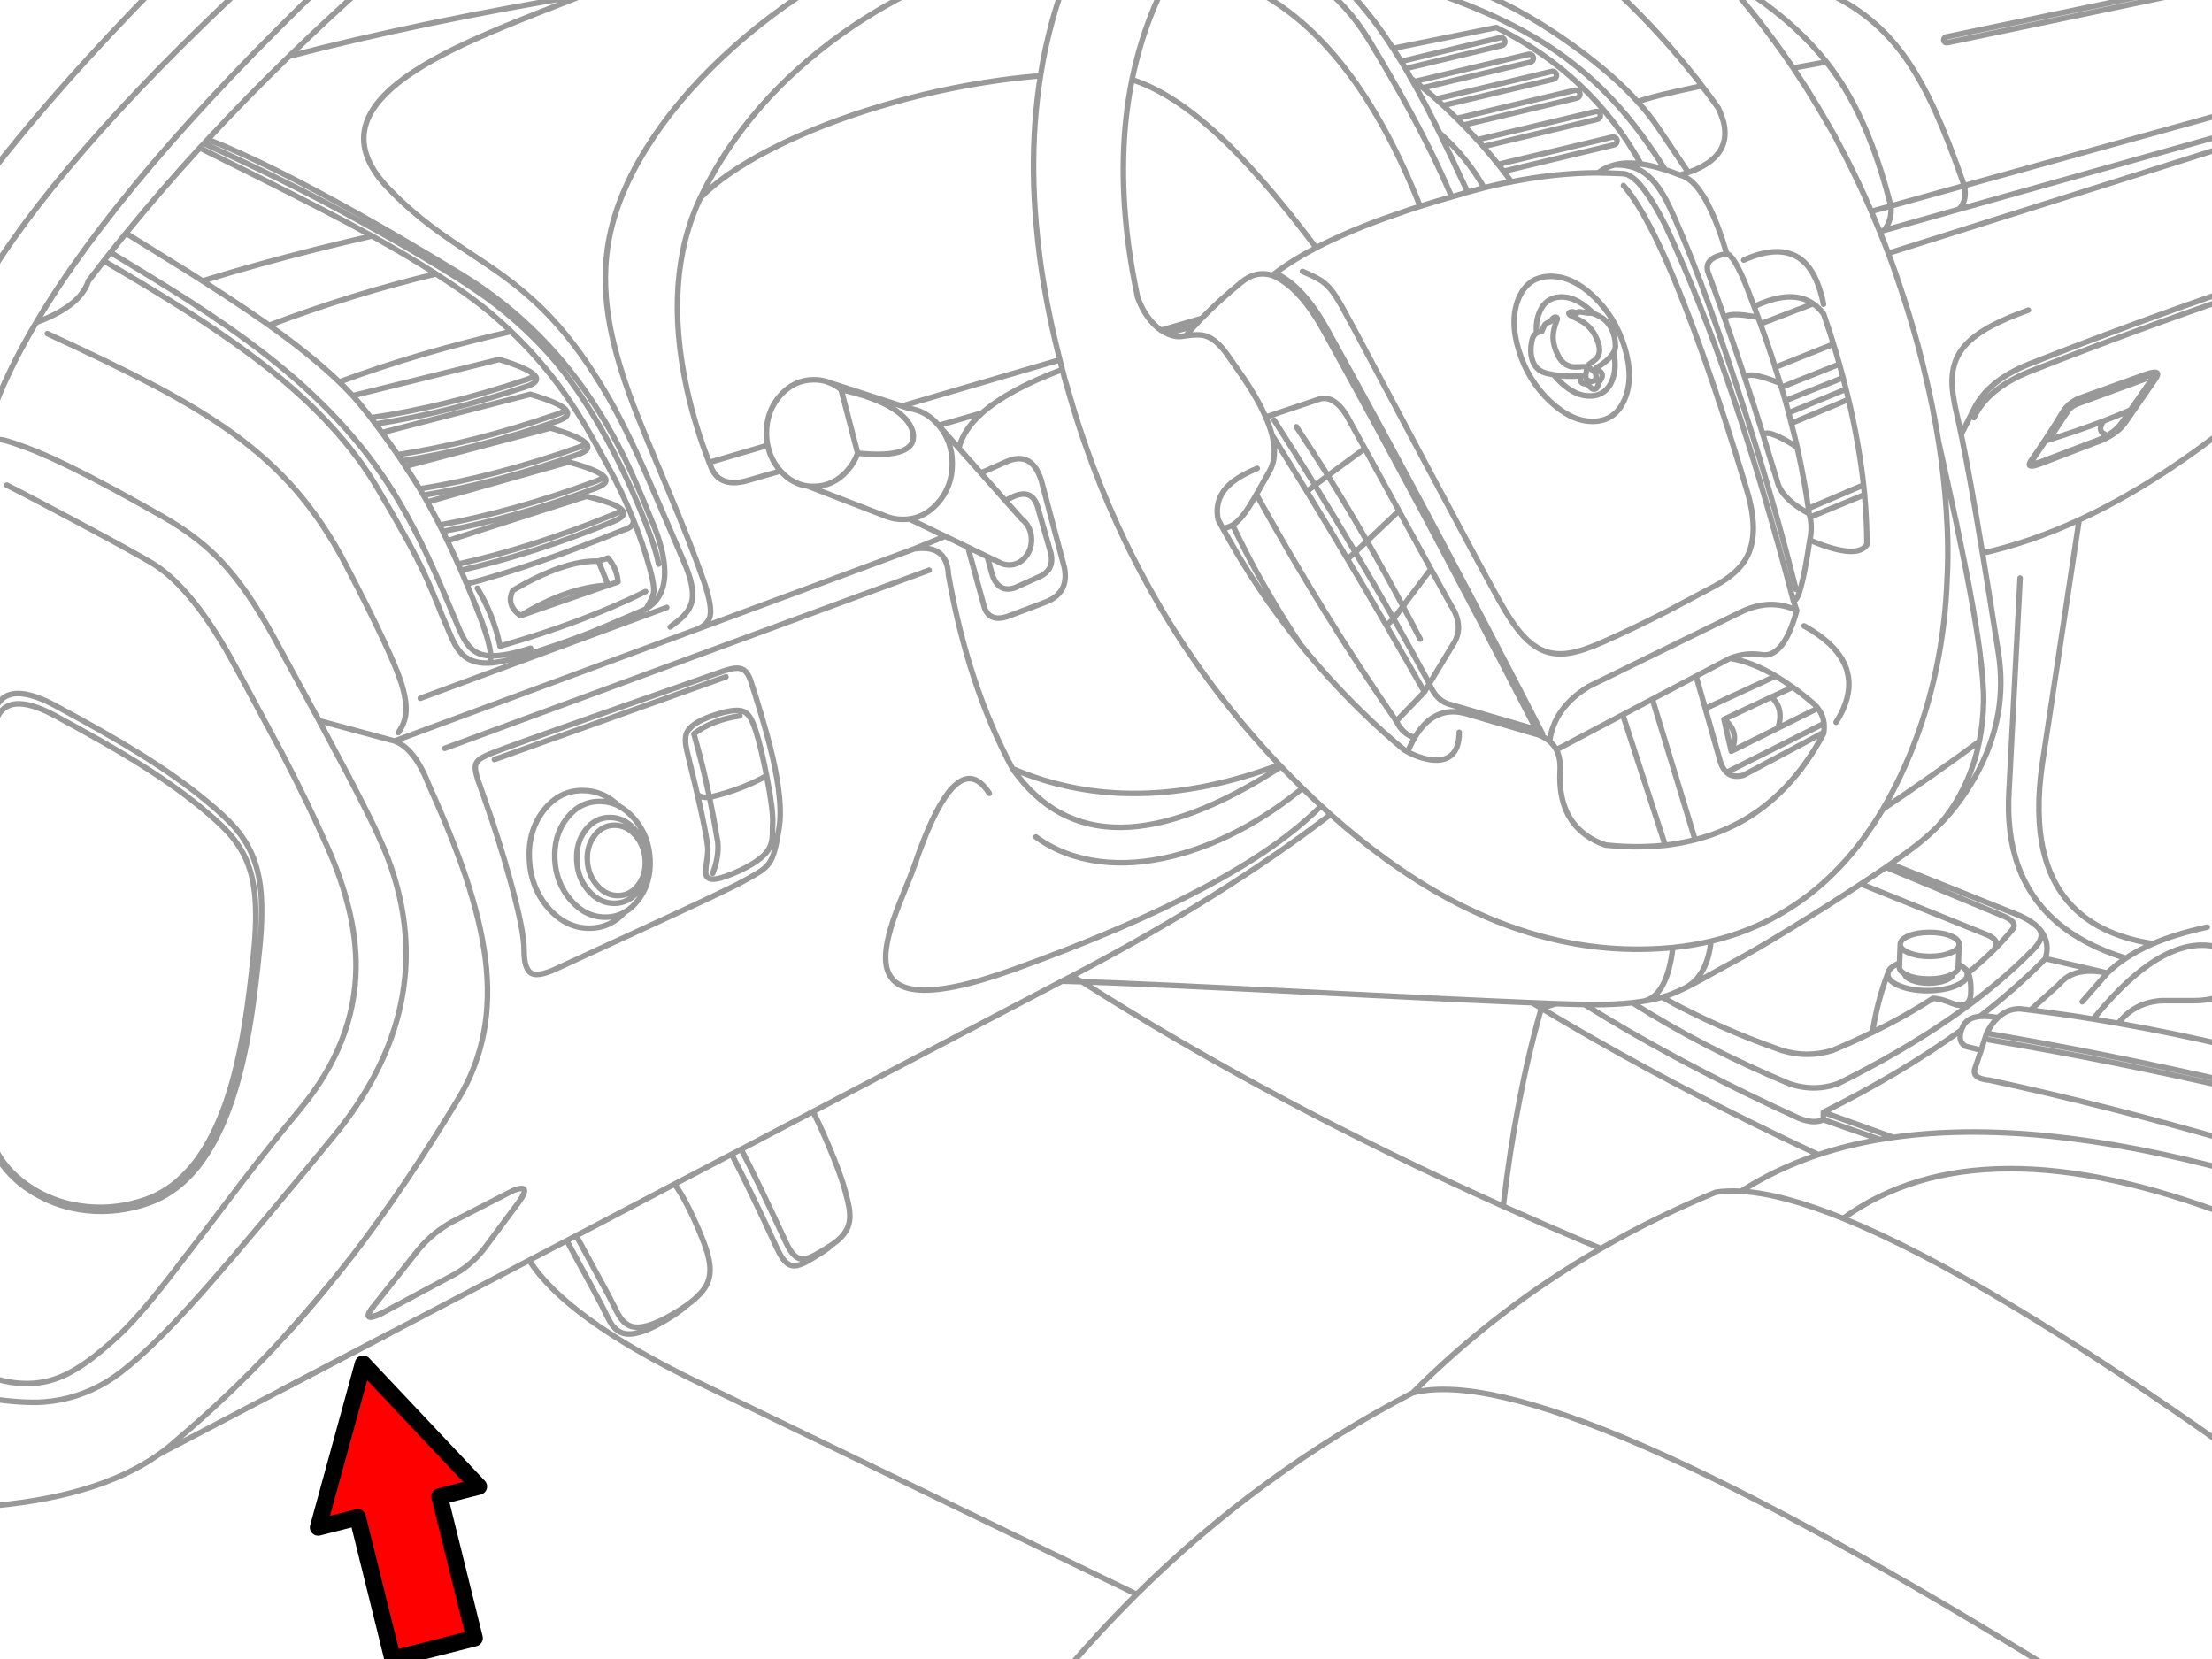 <?xml version="1.0" encoding="utf-8"?>

<!DOCTYPE svg PUBLIC "-//W3C//DTD SVG 1.1//EN" "http://www.w3.org/Graphics/SVG/1.1/DTD/svg11.dtd">
<svg version="1.1" id="Layer_1" xmlns="http://www.w3.org/2000/svg" xmlns:xlink="http://www.w3.org/1999/xlink" x="0px" y="0px"
	 width="400px" height="300px" viewBox="0 0 400 300" style="enable-background:new 0 0 400 300;" xml:space="preserve">
<style type="text/css">
<![CDATA[
	.st0{fill:#FF0000;stroke:#000000;stroke-width:3;stroke-linecap:round;stroke-linejoin:round;stroke-miterlimit:10;}
	.st1{fill:none;stroke:#999999;stroke-linecap:round;stroke-linejoin:round;}
]]>
</style>
<g>
	<path id="a" class="st1" d="M324.275,12.3c1.907-0.353,3.907-0.719,6-1.1c-3.377-4.255-7.644-8.163-12.8-11.725 M393.025-1.9
		l-41.1,8.575c-0.148,0.038-0.266,0.121-0.352,0.25c-0.08,0.124-0.104,0.257-0.074,0.4c0.028,0.139,0.104,0.248,0.226,0.325
		c0.123,0.08,0.257,0.105,0.399,0.075l41.101-8.6c0.146-0.029,0.265-0.104,0.35-0.225c0.08-0.123,0.105-0.256,0.075-0.4
		c-0.028-0.139-0.104-0.248-0.225-0.325C393.301-1.905,393.168-1.93,393.025-1.9z M327.823-2.45c3.624,1.47,6.749,3.203,9.375,5.2
		c2.63,1.995,4.98,4.412,7.052,7.25c1.979,2.711,3.869,6.053,5.675,10.025c1.607,3.535,3.365,8.051,5.273,13.55l48.525-13.45
		 M338.4,38.225l3.525-0.975c-2.352-9.339-5.442-16.922-9.275-22.75c-0.735-1.122-1.527-2.222-2.375-3.3 M339.925,41.875l0.75-0.2
		c1.013-1.236,1.43-2.711,1.25-4.425l13.273-3.675c0.397,1.786,0.072,3.211-0.975,4.275l49.5-13.9 M341.475,45.8l62.25-19.65
		 M340.675,41.675l13.55-3.825 M327.323,93.525l9.852-4.075 M327.025,91.95L337,87.7 M340.475,146.325
		c6.001-4.018,11.816-8.101,17.45-12.25 M354.65,78.55l2.2-4.375 M358.5,100.025c5.729-1.276,11.555-3.276,17.475-6
		c9.03-4.164,18.28-10.014,27.75-17.55 M343.625,170.875l-0.125,3.275l-0.025,0.574 M354.1,175.125v-0.45l0.025-0.325l0.148-3.5
		v-0.05 M343.625,170.875v-0.05 M336.525,159.85l22.775,9.176c1.737,0.714,2.146,1.639,1.225,2.774
		c1.167-1.167,2.259-2.358,3.275-3.575c0.829-0.906,0.379-1.738-1.352-2.5l-21.398-8.898 M341.425,175.925
		c-1.252,3.212-2.193,6.796-2.825,10.75c3.987-1.942,7.637-3.991,10.95-6.149l0.225,0.024c0.729,0.062,1.445,0.22,2.15,0.476
		c0.444,0.162,1.027,0.38,1.75,0.649c0.684,0.179,1.259,0.152,1.725-0.075c0.596-0.291,0.921-0.908,0.977-1.85
		c0.078-1.24-0.006-2.314-0.25-3.225l-0.025-0.102c-0.052-0.199-0.11-0.374-0.175-0.523l-0.2,0.148 M341.425,175.925l0.023-0.075
		v-0.074 M295.2,181.325c8.526,5.419,17.951,10.284,28.273,14.6c0.908,0.326,1.816,0.552,2.725,0.675
		c2.084,0.301,4.168,0.074,6.25-0.675c14.939-7.423,26.648-15.464,35.125-24.125c1.257-1.235,1.749-2.312,1.477-3.225
		c-0.086-0.29-0.245-0.565-0.477-0.825c-0.785-0.795-1.859-1.503-3.225-2.125l-23.45-9.4 M300.55,180.325
		c6.808,3.764,14.031,6.972,21.675,9.625c3.05,0.932,6.1,0.932,9.148,0c2.521-1.056,4.929-2.147,7.227-3.275 M355.35,175.225
		c0.224,0.09,0.415,0.315,0.575,0.676c1.646-1.33,3.179-2.696,4.6-4.101 M361.275,184.025c1.142-1.082,2.467-1.615,3.977-1.602
		c0.641,0.072,1.281,0.146,1.925,0.227l5.2-4.676c1.805-2.19,4.704-2.865,8.698-2.024l-11.198-2.601
		c-3.521,3.596-7.47,7.078-11.852,10.449C358.933,183.71,360.016,183.785,361.275,184.025c-0.753,0.707-1.428,1.648-2.023,2.824
		l-1,3.051l-1.025,3.05c-0.636,1.382,0.239,2.181,2.625,2.399c14.175,3.059,28.8,6.767,43.875,11.125 M358.25,189.9l-2.75-0.676
		c-1.015-0.523-1.288-1.507-0.825-2.949c-7.243,5.229-15.562,10.178-24.95,14.85l12.648,4.55c16.87-2.396,37.32-0.354,61.352,6.125
		 M354.675,186.275l0.175-0.426c0.488-1.218,1.546-1.9,3.175-2.051 M375.975,94.025l-6.65,44c-1.787,12.269,0.271,21.135,6.176,26.6
		c3.363,3.109,7.972,5.117,13.824,6.025c2.826-1.207,6.103-2.207,9.825-3 M368.573,167.75c0.226,0.234,0.425,0.477,0.602,0.725
		c1.011,1.394,1.244,3.019,0.7,4.875 M389.323,170.65c-1.819,0.787-3.454,1.662-4.898,2.625c-1.258,0.826-2.374,1.717-3.352,2.675
		l-4.55,5.2 M367.175,182.65c3.771,0.472,7.555,1.014,11.35,1.625c9.535-11.754,17.91-15.754,25.125-12 M378.525,184.275
		c1.507,0.246,3.015,0.506,4.525,0.773c1.953-2.542,4.586-3.908,7.898-4.1c1.947-0.004,3.896-0.004,5.852,0
		c2.48-0.001,4.79-0.585,6.925-1.75 M383.05,185.05c6.853,1.198,13.744,2.624,20.675,4.275 M384.425,173.275
		c-5.054-1.551-9.202-3.717-12.45-6.5c-6.43-5.519-9.321-13.459-8.675-23.825l2-38.425 M281.325,181.5l-2.602,0.825
		c12.115,7.26,24.84,14.177,38.175,20.75c3.923,1.938,7.897,3.847,11.925,5.725c3.508-1.165,7.216-2.081,11.125-2.75l-10.225-3.575
		c-1.159,0.543-2.634,0.45-4.425-0.273c-1.439-0.655-2.864-1.313-4.275-1.977c-12.6-5.914-24.092-12.105-34.475-18.574
		 M277.075,181.325l1.648,1c-3.045,10.585-5.345,22.519-6.898,35.8c4.594,2.064,9.253,4.098,13.975,6.1
		c1.229,0.521,2.463,1.037,3.7,1.551c6.589-3.801,13.506-7.192,20.75-10.176c1.393-0.213,2.926-0.271,4.6-0.175
		c4.237-2.729,8.896-4.938,13.975-6.625 M339.948,206.05c0.802-0.136,1.608-0.261,2.427-0.375 M329.725,202.475v-1.35
		 M403.725,220.025c-30.501-11.689-53.978-11.59-70.425,0.3c16.998,6.87,40.474,20.921,70.425,42.149 M263.425,21.425
		c0.402,0.397,0.803,0.797,1.2,1.2c0.848,0.866,1.681,1.75,2.5,2.65 M268.225,26.5c0.92,1.052,1.819,2.127,2.7,3.225
		 M273.325,32.875c-0.47-0.641-0.943-1.274-1.427-1.9 M296.725,29.65c-5.992-10.798-14.7-19.023-26.125-24.675L251.9,8.75
		 M255.175,14.2l0.7,0.525 M257.3,15.875c0.803,0.661,1.595,1.336,2.375,2.025 M260.975,19.075c0.83,0.768,1.646,1.551,2.45,2.35
		 M307.775,15.525c-6.129,1.277-10.004,2.236-11.625,2.875c1.412,1.567,2.646,3.134,3.7,4.7c2.311,3.411,4.127,6.103,5.45,8.075
		 M268.4-1.025c5.234,2.204,10.709,5.379,16.427,9.525c4.563,3.303,8.34,6.603,11.323,9.9 M257.2-2.075
		c5.806,1.938,10.83,3.946,15.073,6.025c4.489,2.2,8.489,4.667,12,7.4c3.582,2.77,6.907,6.003,9.977,9.7
		c2.314,2.803,4.606,6.02,6.875,9.65 M260.35,24.075c3.256,2.885,5.933,6.177,8.025,9.875 M255.875,14.725
		c0.479,0.378,0.953,0.762,1.425,1.15 M259.675,17.9c0.438,0.388,0.871,0.78,1.3,1.175 M256.8,37.3
		c-7.968-20.161-18.134-33.278-30.5-39.35 M267.125,25.275c0.369,0.405,0.734,0.813,1.1,1.225 M270.925,29.725
		c0.327,0.413,0.652,0.829,0.975,1.25 M322.85,72.45l10.45-4.15 M322.125,70.025l10.5-4.175 M323.925,76.55l10.35-4.325
		 M323.448,74.65l10.375-4.275 M204.7,14.4c4.57,1.463,9.453,4.513,14.648,9.15c5.539,4.954,11.756,12.038,18.65,21.25 M188.15,13.7
		c-3.395,0.271-6.887,0.696-10.475,1.275c-7.087,1.144-14.045,2.802-20.875,4.975c-6.693,2.134-12.66,4.567-17.9,7.3
		c-5.345,2.785-9.429,5.627-12.25,8.525 M191.65,65.075l-28.55,8.35l1.352,0.45 M169.175,76.3l0.1,0.125 M169.75,76.925l7.85-2.25
		c3.153-2.796,7.987-5.413,14.5-7.85 M177.6,74.675c-2.288,2.029-3.688,4.154-4.2,6.375l3.977,4.475l4.75-2.1
		c3.007-1.256,5.064-0.098,6.175,3.475l4.15,15.625c0.677,3.215-0.549,5.374-3.677,6.475l-6.648,2.5
		c-2.307,0.735-3.723,0.027-4.25-2.125l-2.852-10.425l-4.1-1.975l-5.6,2.275c3.955-0.567,6.015,0.975,6.175,4.625
		c2.343,13.385,6.209,25.093,11.6,35.125c14.438,6.206,30.521,5.973,48.25-0.7 M169.8,77l-0.05-0.075l-0.477-0.5 M152.1,70.45
		l3,11.5c7.237,0.727,10.57-0.498,10-3.675l-0.05-0.25c-0.463-1.55-1.646-2.925-3.55-4.125c-2.175-1.38-5.3-2.531-9.375-3.45
		 M149.8,69.125l-0.1-0.05L149.475,69 M160.45,93.45l-0.25-0.1l-14.125-5.45 M164.45,93.85l6.475,3.125 M173.4,81.05L169.8,77
		 M184.75,93.85l-2.925-3.3l-4.45-5.025 M180.8,101.75l-0.075-0.05l-2.2-1.05l0.7,2.55c0.684,2.755,2.101,3.789,4.25,3.1l4.352-1.95
		c1.94-0.838,2.674-2.28,2.198-4.325l-2.398-8.4c-0.798-2.63-2.73-2.988-5.8-1.075 M209.95,59.725l7.35-2.15 M211.025,60.325
		c1.642-0.472,3.29-0.921,4.95-1.35 M238.9,145.725c-9.752,9.916-28.276,19.773-55.573,29.575c-8.04,2.892-13.974,4.108-17.802,3.65
		c-3.225-0.392-5-1.991-5.323-4.8c-0.247-2.086,0.336-5.07,1.75-8.95c0.368-1.021,0.984-2.587,1.85-4.7
		c0.78-1.9,1.313-3.268,1.6-4.1c2.166-6.376,4.259-10.81,6.275-13.3c2.604-3.193,5.013-3.068,7.225,0.375 M235.525,142.525
		c-3.121,2.575-6.403,4.833-9.85,6.775c-4.568,2.562-9.126,4.403-13.675,5.525c-4.689,1.159-9.09,1.476-13.2,0.95
		c-4.354-0.56-8.178-2.034-11.475-4.426 M195.65,177.525l-1.898-0.977l-1.7,0.875L147,201.025 M121.975,214.125l10.325-5.4
		 M124.2,236.025c-1.093,0.979-2.542,1.985-4.352,3.023c-3.225,1.85-5.633,2.524-7.225,2.025c-0.669-0.21-1.262-0.635-1.775-1.275
		c-0.363-0.456-0.771-1.154-1.225-2.1c-0.541-1.149-1.518-3.018-2.925-5.602c-1.867-3.41-3.268-5.994-4.2-7.75l-6.8,3.551
		c4.429,6.992,14.562,14.324,30.398,22l79.45,38.399c14.877-14.731,31.51-26.874,49.899-36.425
		c10.165-10.182,21.516-18.881,34.051-26.1 M193.75,176.55l1.7-0.899c17.431-9.207,32.479-18.666,45.148-28.375 M231.675,138.625
		c-22.419,14.527-38.611,14.652-48.575,0.375 M328.725,128.075l-7.2,3.575l-8.45,4.2l-1.324-5.775l8.574-4.025l3.852-1.775
		 M321.125,122.25l-12.75,5.875l2.75,9.725c0.272,0.792,0.641,1.401,1.1,1.825l17.625-8.85 M312.225,139.675
		c0.759,0.698,1.783,0.865,3.075,0.5l14.5-7.725 M321.525,131.65c0.744-2.377,0.345-4.244-1.2-5.6 M311.75,130.075
		c1.948,1.473,2.391,3.397,1.323,5.775 M306.698,122.275l1.677,5.85 M309.4,170.2c-0.44,4.241-2.024,7.075-4.75,8.5 M296.65,181.125
		l0.552-0.075c2.842-0.606,4.607-3.841,5.299-9.7 M293.45,129.25l7.675,23.6 M298.8,126.425l7.725,25.425 M175.025,98.95l3.5,1.7
		 M37.575,25.2l-0.7,0.75c9.352,4.263,17.468,8.246,24.35,11.95c0.938,0.507,1.854,1.007,2.75,1.5
		c9.562,5.219,16.937,9.594,22.125,13.125c4.8,3.265,9.15,7.057,13.05,11.375c2.943,3.254,5.859,7.337,8.75,12.25
		c2.563,4.356,4.996,9.24,7.302,14.65c2.168,5.097,3.468,8.83,3.898,11.2 M37.575,25.2c4.646-5.008,9.546-10.017,14.698-15.025
		C56.92,5.667,61.77,1.159,66.825-3.35 M84.4,105.6c7.986-2.097,17.403-5.339,28.25-9.725c1.509-0.418,2.116-1.093,1.825-2.025
		 M128.25,83.625l10.575-3.1 M141.15,85.175l-6.448,1.85c-2.993,0.702-5.001-0.074-6.025-2.325 M36.625,50.8
		c6.57-2.017,13.438-3.925,20.6-5.725c3.288-0.823,6.639-1.623,10.05-2.4 M59-3.35C34.358,20.335,16.874,40.885,6.55,58.3
		c5.318-1.947,8.46-4.439,9.425-7.475c0.918-1.216,1.853-2.433,2.8-3.65c0.397-0.508,0.797-1.016,1.2-1.525
		c0.92-1.158,1.854-2.316,2.8-3.475c4.184-5.14,8.634-10.281,13.352-15.425l0.75-0.8 M48.675,58.825
		c9.99-3.775,20.049-6.875,30.175-9.3 M57.7,130.325L71.35,134l54.477-20.125 M61.35,69.075c9.294-3.467,19.652-6.509,31.075-9.125
		 M71.35,134c2.442,0.896,4.501,3.529,6.175,7.9c2.837,6.273,5.063,11.806,6.677,16.6c1.801,5.396,2.982,10.307,3.55,14.725
		c1.246,9.566-0.361,18.033-4.825,25.4C76.482,209.313,70.073,218.803,63.7,227.1l-0.302,0.375c-0.625,0.805-1.25,1.596-1.875,2.375
		c-3.854,4.851-7.861,9.491-12.023,13.926c-5.56,5.906-11.394,11.439-17.5,16.601c-0.971,0.89-2.013,1.729-3.125,2.524l66.825-35
		 M135.75,123.1c0.088,0.248,0.388,1.189,0.898,2.825c1.448,4.696,2.465,8.338,3.052,10.925c1.268,5.54,1.668,9.807,1.198,12.8
		c-0.298,1.86-0.563,3.218-0.8,4.075c-0.272,1.008-0.615,1.799-1.023,2.375c-0.378,0.537-0.943,1.053-1.7,1.551
		c-0.365,0.244-1.314,0.795-2.852,1.649c-1.897,1.056-7.522,3.729-16.875,8.025c-10.583,4.86-16.083,7.395-16.5,7.6
		c-2.299,1.118-3.906,1.511-4.823,1.175c-1.049-0.396-1.564-1.82-1.552-4.273c0.02-2.291-0.832-6.551-2.55-12.775
		c-1.37-4.945-2.837-9.62-4.398-14.025c-0.917-2.6-1.385-3.933-1.4-4c-0.332-1.043-0.49-1.81-0.475-2.3
		c0.014-0.535,0.229-0.977,0.648-1.325c0.342-0.291,1.009-0.649,2-1.075c1.544-0.651,9.035-3.335,22.477-8.05
		c6.712-2.364,13.271-4.664,19.675-6.9c1.093-0.373,1.951-0.557,2.575-0.55c0.621,0.013,1.121,0.213,1.5,0.6
		C135.15,121.749,135.458,122.307,135.75,123.1L135.75,123.1z M133.8,129.45c-3.32,0.484-6.096,1.567-8.325,3.25
		c1.063,3.723,2.005,7.548,2.825,11.475c3.938-0.927,7.381-2.227,10.325-3.9c-0.678-3.482-1.335-6.207-1.977-8.175
		c-0.339-1.029-0.654-1.787-0.948-2.275c-0.353-0.582-0.776-0.973-1.275-1.175c-0.984-0.402-2.818-0.152-5.5,0.75
		c-2.802,0.943-4.409,2.06-4.825,3.35c-0.181,0.567-0.197,1.292-0.05,2.175c0.041,0.296,0.25,1.213,0.625,2.75
		c0.539,2.197,1.015,4.18,1.425,5.95c0.392,0.441,1.124,0.624,2.2,0.55c0.555,2.662,1.055,5.37,1.5,8.125
		c0.157,1.81-0.151,3.685-0.925,5.625 M126.1,143.625c1.063,4.607,1.688,7.773,1.875,9.5c0.062,0.596,0.003,1.471-0.175,2.625
		c-0.171,1.118-0.229,1.859-0.175,2.225c0.102,0.637,0.493,0.969,1.175,1c0.785,0.051,2.052-0.291,3.8-1.023
		c3.525-1.491,5.7-3.024,6.525-4.602c0.309-0.604,0.492-1.33,0.55-2.175c0.007-0.992,0.022-1.758,0.05-2.3
		c0.083-1.511-0.259-4.245-1.023-8.2l-0.075-0.4 M109.975,105.825l1.775-0.6c-0.076-1.537-0.676-2.979-1.8-4.325l-1.727,0.575
		L109.975,105.825l-15.85,5.5c-1.783-1.262-2.25-2.779-1.4-4.55c6.208-3.674,11.374-5.441,15.5-5.3 M86.325,106.35
		c1.984,3.317,3.353,6.817,4.1,10.5c10.05-2.876,18.825-6.168,26.325-9.875 M109.975,105.825c-4.845,0.21-10.128,2.044-15.85,5.5
		 M89.4,137.35l41.875-14.95 M76,126.275l44.575-16.425 M132.3,208.725l1.725-0.898l12.977-6.801 M93.875,217.3l-6.375,8.575
		c-1.479,1.876-3.236,3.393-5.275,4.55L69.1,237.45c-2.574,1.229-3.141,0.878-1.7-1.05l8.4-10.575c1.729-2.031,3.762-3.683,6.1-4.95
		l10.875-5.575C95.096,214.395,95.462,215.061,93.875,217.3z M102.5,224.35l1.7-0.898l17.773-9.325 M191.625,303.45
		c4.458-5.322,9.1-10.372,13.925-15.15 M80.425,135.325l87.6-32.225 M165.325,99.25l-38.9,14.4 M271.825,218.125
		c-27.729-12.414-53.119-25.947-76.177-40.6 M149.8,69.125l13.3,4.3 M255.45,251.875c16.553-4.215,55.942,12.977,118.175,51.575
		 M314.85,215.426c4.932,0.281,11.081,1.914,18.45,4.899 M321,66.425l10.55-4.2 M318.35,58.575l9.525-3.65 M52.275,10.175
		c15.83-4.121,33.621-7.821,53.375-11.1 M-3.7,272.5c14.156-1.002,25.015-4.202,32.575-9.6 M-3.7,52.725
		C5.333,37.168,21.55,18.477,44.95-3.35 M-3.7,82.65c1.526-7.289,4.943-15.406,10.25-24.35 M-3.7,33.9
		C5.293,22.111,16.235,9.694,29.125-3.35 M106.925-1.4l-1.275,0.475C99.356,1.508,94.456,3.45,90.95,4.9
		c-6.688,2.755-11.896,5.331-15.625,7.725c-4.917,3.136-7.935,6.311-9.052,9.525c-1.305,3.775-0.038,7.692,3.802,11.75l0.225,0.225
		c2.833,2.96,6.116,5.752,9.85,8.375c1.103,0.781,2.728,1.881,4.875,3.3c2.155,1.417,3.765,2.5,4.825,3.25
		c3.757,2.647,7.017,5.439,9.775,8.375c3.576,3.816,6.977,8.516,10.2,14.1c2.185,3.759,4.626,8.717,7.323,14.875
		c1.489,3.427,3.614,8.369,6.375,14.825c1.572,3.476,2.064,6.126,1.477,7.95c-0.259,0.791-0.742,1.549-1.45,2.275
		c-0.462,0.458-1.245,1.1-2.35,1.925 M128.675,84.7l-0.425-1.075l-0.125-0.325c-1.63-4.201-2.921-8.459-3.875-12.775
		c-2.966-13.479-2.165-25.063,2.398-34.75L127,35.05c5.569-11.238,13.971-20.872,25.2-28.9c5.087-3.63,10.512-6.73,16.273-9.3
		l0.477-0.2 M188.15,13.7c0.238-1.533,0.515-3.049,0.825-4.55c0.211-0.982,0.437-1.958,0.675-2.925
		c0.718-2.942,1.575-5.817,2.575-8.625l0.352-0.95 M227.35,84.7c-3.009,1.226-5.05,2.618-6.125,4.175
		c-1.018,1.463-1.334,3.155-0.95,5.075c0.281,0.535,0.564,1.068,0.852,1.6c0.518-0.058,1.01-0.208,1.475-0.45l0.3-0.15
		c0.671-0.416,1.337-1.057,2-1.925c0.586-0.749,1.312-1.882,2.177-3.4l0.1-0.175l0.025-0.05l2.323-4.125
		c1.019-1.732,1.185-3.94,0.5-6.625c-0.262-1.007-0.646-2.082-1.148-3.225c-0.204-0.48-0.43-0.972-0.675-1.475
		c-0.846-1.691-1.953-3.558-3.325-5.6c-1.453-2.08-2.42-3.463-2.9-4.15c-1.315-1.886-2.633-3.036-3.95-3.45
		c-0.817-0.257-2.025-0.266-3.625-0.025l-0.523,0.075c-0.81,0.145-1.667,0.028-2.575-0.35l-0.274-0.125
		c-0.366-0.164-0.726-0.364-1.074-0.6c-0.466-0.319-0.915-0.703-1.352-1.15c-1.25-1.297-2.217-2.914-2.898-4.85
		c-0.686-3.208-1.235-6.349-1.65-9.425c-0.237-1.806-0.429-3.589-0.575-5.35c-0.093-1.126-0.168-2.243-0.225-3.35
		c-0.12-2.367-0.153-4.692-0.101-6.975c0.109-4.938,0.626-9.679,1.551-14.225c0.772-3.812,1.832-7.487,3.175-11.025
		c0.548-1.449,1.131-2.841,1.75-4.175c0.41-0.875,0.835-1.725,1.274-2.55 M312.198-3.35l0.325,0.375
		c1.307,1.503,2.581,3.028,3.825,4.575c2.104,2.597,4.12,5.255,6.05,7.975c0.636,0.902,1.261,1.81,1.875,2.725
		c0.542,0.812,1.075,1.628,1.602,2.45l0.824,1.25l0.375,0.625c1.197,1.913,2.355,3.854,3.476,5.825c0.388,0.663,0.771,1.329,1.149,2
		c0.524,0.977,1.042,1.96,1.551,2.95l0.449,0.85c1.67,3.252,3.236,6.577,4.699,9.975c0.522,1.208,1.03,2.425,1.525,3.65
		c0.531,1.298,1.049,2.606,1.55,3.925c0.955,2.552,1.854,5.144,2.7,7.775c0.267,0.801,0.524,1.609,0.774,2.425l0.274,0.9
		c0.577,1.889,1.127,3.797,1.649,5.725c0.582,2.197,1.115,4.372,1.601,6.525c0.329,1.426,0.638,2.843,0.925,4.25
		c0.444,2.2,0.836,4.375,1.175,6.525c0.419,1.903,0.911,4.128,1.477,6.675c1.297,5.912,2.348,10.878,3.148,14.9
		c2.414,12.107,3.581,20.566,3.5,25.375c-0.046,2.493-0.305,4.893-0.773,7.2c-0.485,2.41-1.202,4.718-2.15,6.925
		c-1.395,3.217-3.187,6.033-5.375,8.45c2.938-2.928,5.396-6.295,7.375-10.1c3.54-6.815,4.748-13.865,3.625-21.15
		c-1.051-6.783-2.018-12.842-2.898-18.175c-1.549-9.417-2.832-16.575-3.852-21.475c-0.279-1.356-0.537-2.54-0.773-3.55
		c-0.617-2.579-0.908-4.704-0.875-6.375c0.055-1.878,0.521-3.511,1.398-4.9c0.914-1.439,2.363-2.772,4.352-4
		c1.963-1.204,4.646-2.42,8.05-3.65 M315.323,47.025c4.697-2.101,8.307-2.009,10.825,0.275c1.341,1.223,2.366,3.081,3.075,5.575
		c0.136,0.439,0.261,0.897,0.375,1.375c0.054,0.253,0.104,0.512,0.149,0.775 M290.3-3.35c1.439,1.281,2.883,2.623,4.325,4.025
		c3.604,3.535,6.996,7.234,10.175,11.1l0.523,0.65c0.496,0.603,0.988,1.211,1.477,1.825c0.328,0.423,0.652,0.849,0.975,1.275
		c0.998,1.307,1.974,2.632,2.925,3.975l0.2,0.425c0.208,0.472,0.383,0.93,0.525,1.375c0.084,0.228,0.159,0.453,0.225,0.675
		c0.987,3.898-0.654,6.781-4.925,8.65c-0.446,0.195-0.921,0.378-1.425,0.55c-0.481,0.168-0.989,0.327-1.525,0.475
		c0.949,0.226,1.875,0.834,2.775,1.825c0.628,0.69,1.244,1.565,1.85,2.625c0.193,0.346,0.386,0.712,0.575,1.1
		c1.134,2.228,2.226,5.12,3.275,8.675c0.896,0.222,2.113,2.264,3.648,6.125c0.445,1.152,0.879,2.294,1.301,3.425
		c3.665-1.717,6.689-2.159,9.074-1.325c0.57,0.202,1.104,0.477,1.602,0.825c0.269,0.178,0.525,0.378,0.773,0.6
		c0.402,0.364,0.777,0.78,1.125,1.25c0.22,0.646,0.438,1.296,0.65,1.95l0.449,1.325l0.399,1.25l0.275,0.925l0.149,0.475l0.125,0.375
		c0.269,0.896,0.526,1.788,0.774,2.675l0.024,0.1c0.232,0.821,0.457,1.637,0.676,2.45c0.182,0.694,0.355,1.386,0.523,2.075
		l0.125,0.475c0.111,0.459,0.22,0.917,0.325,1.375c0.111,0.451,0.22,0.901,0.325,1.35c0.146,0.661,0.289,1.319,0.425,1.975
		c0.311,1.472,0.595,2.93,0.851,4.375c0.47,2.638,0.845,5.229,1.125,7.775c0.063,0.586,0.122,1.169,0.176,1.75
		c0.281,3.084,0.424,6.101,0.425,9.05c-0.898,1.326-2.915,1.56-6.05,0.7c-1.236-0.333-2.646-0.833-4.227-1.5l-0.05-0.025V97.7
		c-1.151,7.715-2.151,11.324-3,10.825l0.65,1.875c-1.616,5.864-3.774,8.522-6.477,7.975c-1.902-0.269-3.777-0.043-5.625,0.675
		c2.556,0.372,5.322,1.438,8.301,3.2c0.992,0.597,2.01,1.271,3.051,2.025l0.75,0.525c0.656,0.495,1.323,1.02,2,1.575
		c0.412,0.338,0.829,0.688,1.25,1.05c0.2,0.21,0.385,0.427,0.55,0.65c0.636,0.827,1.011,1.744,1.125,2.75
		c0.052,0.519,0.035,1.06-0.05,1.625l-0.025,0.2c-3.917,7.375-9.025,12.759-15.325,16.15c-0.798,0.423-1.614,0.814-2.449,1.175
		c-1.74,0.765-3.565,1.39-5.476,1.875c-0.38,0.099-0.763,0.189-1.149,0.275c-1.376,0.311-2.793,0.553-4.25,0.725
		c-1.222,0.133-2.472,0.217-3.749,0.25c-2.349,0.068-4.697-0.031-7.051-0.3c-0.628-0.213-1.22-0.454-1.774-0.725
		c-1.154-0.577-2.154-1.277-3-2.1c-2.537-2.453-3.679-6.02-3.425-10.7c0.069-1.455-0.154-2.688-0.676-3.7
		c-0.307-0.585-0.715-1.093-1.226-1.525c-0.534-0.469-1.185-0.853-1.949-1.15L264.95,129c-3.799-0.972-6.841,0.486-9.125,4.375
		c-0.456,0.764-0.882,1.623-1.275,2.575l0.351,0.2c1.526,0.744,2.928,1.168,4.199,1.275c1.447,0.132,2.581-0.168,3.4-0.9
		c0.915-0.839,1.373-2.206,1.375-4.1 M325.725,84.35c-0.224-1.136-0.465-2.286-0.725-3.45l-0.677-0.45
		c-3.313-2.036-5.139-2.602-5.475-1.7c0.374,1.211,0.749,2.436,1.125,3.675c0.457,1.48,0.915,2.98,1.375,4.5
		c0.369,1.663,1.603,3.221,3.7,4.675c0.344,0.244,0.711,0.486,1.1,0.725c0.318,0.193,0.651,0.385,1,0.575l-0.125-0.95
		c-0.206-1.481-0.447-2.99-0.725-4.525C326.123,86.412,325.932,85.387,325.725,84.35z M323.925,76.55
		c0.153,0.587,0.305,1.17,0.45,1.75c0.163,0.654,0.321,1.304,0.475,1.95L325,80.9 M327.324,93.525
		c0.282,1.374,0.267,2.749-0.051,4.125l0.051,0.05 M327.15,92.9c0.066,0.208,0.125,0.417,0.176,0.625 M327.275,97.65v0.025
		 M350.574,79.925c0.653,4.167,1.111,8.242,1.375,12.225c0.154,2.253,0.246,4.479,0.274,6.675c0.012,1.445-0.005,2.878-0.05,4.3
		l-0.051,1.05c-0.094,2.8-0.294,5.55-0.601,8.25c-0.992,8.474-3.034,16.458-6.125,23.95c-0.322,0.78-0.655,1.555-1,2.325
		c-0.262,0.581-0.528,1.156-0.8,1.725c-0.982,2.069-2.024,4.036-3.125,5.9 M356.85,74.175c1.754-3.762,5.486-6.688,11.2-8.775
		c11.507-4.519,23.397-8.894,35.675-13.125 M389.699,68.625l-5.351,7.75c-1.147,1.631-3.031,2.881-5.649,3.75l-9.774,3.75
		c-1.78,0.659-2.349,0.493-1.7-0.5c2.119-3.028,4.069-6.021,5.851-8.975c0.623-0.983,1.54-1.758,2.75-2.325l12.324-4.425
		C390.133,66.99,390.65,67.315,389.699,68.625z M387.85,68.55l-12.3,4.525c-0.721,0.288-1.278,0.738-1.675,1.35l-3.375,5.1
		c3.522-1.086,6.807-2.211,9.85-3.375c1.709-0.655,3.342-1.322,4.9-2l3.425-4.925c0.878-1.228,0.387-1.537-1.476-0.925l-11.5,4.15
		c-1.124,0.522-1.975,1.238-2.551,2.15c-1.031,1.695-2.123,3.404-3.273,5.125l0.625-0.2 M380.35,76.15
		c-0.763,1.194-0.679,1.978,0.25,2.35 M385.25,74.15l-1.551,2.275c-1.08,1.531-2.847,2.706-5.301,3.525l-9.125,3.475
		c-1.666,0.622-2.199,0.472-1.6-0.45c0.757-1.089,1.489-2.172,2.199-3.25 M356.949,75.525c1.753-3.763,5.486-6.688,11.199-8.775
		c11.477-4.502,23.334-8.861,35.575-13.075 M326.225,113.175c2.339,1.295,4.172,2.688,5.5,4.175c0.738,0.829,1.321,1.687,1.75,2.575
		c0.188,0.386,0.346,0.777,0.476,1.175c0.082,0.29,0.148,0.581,0.199,0.875l0.075,0.3c0.166,0.992,0.158,2.017-0.024,3.075
		c-0.223,1.292-0.706,2.633-1.449,4.025c-0.221,0.403-0.463,0.812-0.727,1.225 M304.65,178.7c0.614-0.298,1.264-0.632,1.95-1
		c1.051-0.574,2.851-1.565,5.4-2.976c4.426-2.324,10.418-5.875,17.975-10.649c2.388-1.513,4.571-2.921,6.55-4.226
		c1.651-1.08,3.159-2.089,4.525-3.024l0.85-0.601c2.009-1.396,3.686-2.621,5.025-3.676c1.224-0.974,2.383-2.007,3.475-3.1
		 M354.275,170.85c-0.034,0.564-0.551,1.049-1.55,1.45c-0.591,0.243-1.249,0.418-1.975,0.525c-0.562,0.082-1.16,0.124-1.801,0.125
		c-0.697-0.002-1.349-0.052-1.949-0.15c-0.668-0.108-1.275-0.274-1.825-0.5c-0.973-0.397-1.488-0.872-1.55-1.425 M343.475,174.725
		l-0.024,0.125c0.007,0.471,0.331,0.889,0.976,1.25c0.176,0.104,0.375,0.205,0.601,0.301c1.043,0.42,2.301,0.63,3.774,0.625
		c1.465,0.005,2.715-0.205,3.75-0.625c0.233-0.096,0.441-0.195,0.625-0.301c0.515-0.289,0.822-0.615,0.925-0.975 M354.275,170.8
		v-0.024c0.005-0.604-0.513-1.121-1.55-1.551c-1.043-0.42-2.302-0.629-3.774-0.625c-1.474-0.004-2.731,0.205-3.774,0.625
		c-1.037,0.43-1.555,0.945-1.55,1.551v0.051 M341.449,175.775c0.214-0.62,0.897-1.162,2.051-1.625 M355.725,176.05l0.025,0.15
		c-0.003,0.233-0.062,0.459-0.176,0.675c-0.29,0.527-0.938,0.994-1.949,1.4c-0.233,0.1-0.476,0.189-0.726,0.273
		c-0.242,0.074-0.492,0.141-0.75,0.2c-1.062,0.262-2.254,0.396-3.575,0.399c-1.98-0.006-3.673-0.297-5.075-0.875
		c-1.408-0.572-2.117-1.265-2.125-2.074l0.051-0.275 M355.725,176.05c-0.028-0.291-0.153-0.565-0.375-0.825
		c-0.271-0.313-0.68-0.605-1.225-0.875 M359.25,186.85c14.159,2.385,28.984,5.353,44.475,8.9 M354.1,174.675l0.025,0.175
		l-0.025,0.275 M353.175,176.1c-0.065,0.444-0.49,0.828-1.275,1.15c-0.855,0.35-1.89,0.525-3.1,0.525s-2.243-0.176-3.101-0.525
		c-0.78-0.323-1.206-0.707-1.274-1.15 M359.65,188.025c14.038,2.354,28.73,5.276,44.075,8.773 M286.55,181.65
		c-1.315-0.023-3.057-0.074-5.225-0.15c-1.271-0.049-2.688-0.107-4.25-0.175 M264.625,22.625l20.524-4.9
		c0.193-0.047,0.345-0.155,0.449-0.325c0.103-0.172,0.126-0.355,0.075-0.55c-0.046-0.195-0.154-0.345-0.325-0.45
		c-0.171-0.101-0.354-0.125-0.55-0.075l-21.375,5.1 M267.125,25.275l21.399-5.1c0.188-0.05,0.361-0.025,0.524,0.075
		c0.17,0.106,0.278,0.256,0.325,0.45c0.051,0.194,0.024,0.378-0.075,0.55c-0.105,0.17-0.256,0.278-0.45,0.325L268.225,26.5
		 M270.925,29.725l20.601-4.925c0.195-0.042,0.378-0.008,0.551,0.1c0.17,0.098,0.277,0.239,0.324,0.425
		c0.042,0.195,0.01,0.378-0.101,0.55c-0.105,0.17-0.256,0.278-0.45,0.325l-19.949,4.775 M273.325,32.875
		c5.431-1.071,10.639-1.612,15.625-1.625h0.074l0.301-0.225c0.783-0.573,1.691-0.981,2.725-1.225
		c0.353-0.094,0.719-0.169,1.101-0.225c1.076-0.129,2.269-0.104,3.574,0.075 M251.901,8.75c0.487,0.753,0.979,1.537,1.476,2.35
		l17.85-4.275c0.196-0.051,0.379-0.026,0.551,0.075c0.17,0.106,0.278,0.256,0.324,0.45c0.051,0.195,0.026,0.378-0.074,0.55
		c-0.105,0.17-0.256,0.278-0.449,0.325L254.151,12.4c0.339,0.586,0.682,1.186,1.024,1.8 M255.875,14.725l20.524-4.9
		c0.195-0.042,0.378-0.009,0.551,0.1c0.17,0.106,0.277,0.256,0.324,0.45c0.042,0.187,0.01,0.362-0.101,0.525
		c-0.105,0.179-0.256,0.295-0.45,0.35L257.3,15.875 M259.675,17.9l20.9-4.975c0.187-0.05,0.36-0.025,0.523,0.075
		c0.179,0.105,0.296,0.255,0.352,0.45c0.042,0.194,0.009,0.378-0.102,0.55c-0.104,0.17-0.256,0.278-0.449,0.325l-19.926,4.75
		 M301.125,30.7c0.848,0.269,1.73,0.586,2.648,0.95 M289.026,31.25h0.274l0.2,0.025c0.494,0.003,0.984,0.011,1.475,0.025
		c0.865,0.018,1.725,0.051,2.575,0.1c1.071,0.074,2.296,1.007,3.675,2.8c0.436,0.566,0.886,1.216,1.351,1.95
		c0.491,0.764,1,1.622,1.524,2.575c0.239,0.447,0.479,0.913,0.726,1.4l0.426,0.825c8.008,17.046,15.683,39.571,23.023,67.575
		 M296.725,29.65c1.346,0.189,2.813,0.539,4.4,1.05 M324.775,106.575c-2.557-10.192-5.557-20.675-9-31.45
		c-4.962-15.524-9.279-27.424-12.949-35.7c-0.211-0.461-0.419-0.911-0.625-1.35l-0.351-0.75c-0.322-0.692-0.656-1.334-1-1.925
		c-1.383-2.393-2.924-3.993-4.625-4.8c-0.865-0.399-1.874-0.649-3.023-0.75h-0.051c-0.29-0.025-0.655-0.042-1.101-0.05
		 M235.526,49.075c1.407,0.596,2.44,1.096,3.101,1.5c0.262,0.161,0.512,0.335,0.75,0.525c0.477,0.374,0.91,0.798,1.3,1.275
		c0.547,0.675,1.205,1.692,1.976,3.05c0.26,0.463,1.2,2.197,2.824,5.2c0.64,1.198,4.772,8.981,12.4,23.35
		c6.534,12.285,10.941,20.485,13.225,24.6c1.471,2.668,2.846,4.727,4.125,6.175c1.328,1.478,2.694,2.478,4.102,3
		c1.365,0.513,2.916,0.621,4.648,0.325c1.567-0.272,3.509-0.922,5.825-1.95c3.79-1.679,7.673-3.538,11.649-5.575
		c1.072-0.555,3.932-2.072,8.574-4.55c2.977-1.597,4.968-3.422,5.977-5.475c1.427-2.912,1.394-6.862-0.102-11.85
		c-3.187-10.642-6.295-20.083-9.324-28.325c-3-8.164-5.726-14.605-8.176-19.325c-0.805-1.542-1.58-2.901-2.323-4.075
		c-0.875-1.39-1.708-2.523-2.5-3.4 M312.25,45.875c-2.944,0.518-4.045,1.709-3.301,3.575c0.967,2.609,1.941,5.326,2.926,8.15
		c0.271-0.881,2.286-0.947,6.05-0.2c-0.238-0.655-0.479-1.313-0.726-1.975 M242.151-3.35c2.747,2.653,5.33,5.695,7.75,9.125
		c0.659,0.936,1.326,1.927,2,2.975 M255.175,14.2l0.351,0.625c0.24,0.427,0.481,0.86,0.726,1.3c0.521,0.945,1.046,1.92,1.575,2.925
		c0.75,1.442,1.592,3.117,2.523,5.025 M268.375,33.95c0.712-0.175,1.42-0.341,2.125-0.5l1.225-0.275
		c0.503-0.095,1.003-0.187,1.5-0.275l0.102-0.025 M253.375,11.1c0.258,0.425,0.517,0.858,0.774,1.3 M256.8,37.3
		c1.827-0.573,3.727-1.14,5.7-1.7c-0.502-1.21-1.118-2.61-1.851-4.2c-3.182-6.949-7.54-14.99-13.074-24.125
		C244.985,3.011,241.793-0.531,238-3.35 M238,44.8c0.91-0.471,1.859-0.937,2.85-1.4c1.229-0.581,2.521-1.156,3.875-1.725
		c2.54-1.055,5.299-2.088,8.275-3.1c0.543-0.193,1.093-0.384,1.649-0.575c0.704-0.234,1.421-0.467,2.149-0.7 M262.5,35.6l0.35-0.1
		c0.855-0.261,1.705-0.511,2.551-0.75c-1.906-4.126-3.591-7.685-5.051-10.675 M265.401,34.75c0.998-0.283,1.99-0.549,2.976-0.8
		 M289.575,57.4c-0.52-0.323-1.003-0.557-1.45-0.7c-0.146-0.043-0.288-0.076-0.425-0.1h-0.65c-0.409-0.08-0.851-0.147-1.325-0.2
		c-0.303-0.031-0.503,0.027-0.6,0.175l-0.05,0.2c-0.202-0.284-0.485-0.409-0.852-0.375c-0.313,0.022-0.487,0.097-0.523,0.225
		c-0.051,0.157,0.143,0.34,0.574,0.55c1.058,0.522,1.716,0.872,1.976,1.05c0.94,0.63,1.658,1.414,2.149,2.35
		c1.057,1.986,1.122,3.437,0.199,4.35c-0.132,0.139-0.49,0.414-1.074,0.825c-0.256,0.169-0.321,0.36-0.199,0.575
		c0.104,0.196,0.329,0.413,0.675,0.65c0.312,0.217,0.485,0.4,0.524,0.55c0.214,0.771,0.072,1.238-0.426,1.4
		c-0.303,0.1-0.594,0.066-0.875-0.1c-0.293-0.159-0.451-0.384-0.475-0.675c-0.017-0.179,0.018-0.488,0.1-0.925
		c0.069-0.349,0.063-0.583-0.023-0.7c-0.096-0.138-0.188-0.213-0.275-0.225c-0.016-0.008-0.19,0-0.524,0.025
		c-0.887,0.058-1.512,0.049-1.875-0.025c-1.038-0.232-1.83-0.882-2.375-1.95c-0.609-1.205-0.919-2.33-0.926-3.375
		c-0.009-0.866,0.208-1.858,0.65-2.975c0.161-0.36,0.137-0.569-0.075-0.625c-0.208-0.059-0.417,0.007-0.625,0.2l-0.45,0.6
		c-0.146,0.036-0.306,0.094-0.475,0.175c-0.329,0.159-0.546,0.367-0.65,0.625l-0.449,1c-0.236-0.011-0.486,0.047-0.75,0.175
		l-0.125,0.05l-0.051,0.025c-0.422,0.269-0.696,0.719-0.824,1.35c-0.266,1.227-0.266,2.335,0,3.325c0.39,1.425,1.307,2.3,2.75,2.625
		c0.404,0.096,0.806,0.179,1.199,0.25c1.74,0.289,3.382,0.339,4.926,0.15L285.8,68.35c-0.035,0.323,0.015,0.573,0.15,0.75
		c0.104,0.153,0.313,0.253,0.625,0.3c0.331,0.049,0.573,0.157,0.725,0.325c0.292,0.309,0.483,0.493,0.575,0.55
		c0.174,0.109,0.383,0.126,0.625,0.05c0.206-0.061,0.355-0.261,0.45-0.6c0.111-0.419,0.221-0.686,0.324-0.8
		c0.218-0.233,0.358-0.5,0.426-0.8c0.077-0.347,0.021-0.613-0.176-0.8l-0.875-0.8L289.2,66.2c0.437-0.275,0.837-0.567,1.199-0.875
		c0.651-0.553,1.117-1.086,1.399-1.6c0.219-0.396,0.327-0.779,0.325-1.15c0.001-1.07-0.216-2.07-0.65-3
		C291.013,58.614,290.38,57.89,289.575,57.4L289.575,57.4z M277.85,60.225V60.15c-0.104-1.353,0.071-2.578,0.525-3.675
		c0.744-1.792,2.019-2.716,3.825-2.775c1.805-0.058,3.612,0.768,5.425,2.475c0.171,0.172,0.338,0.347,0.5,0.525 M280.2,49.975
		c2.646-0.093,5.297,1.107,7.949,3.6c2.647,2.506,4.522,5.573,5.625,9.2c1.113,3.619,1.13,6.735,0.051,9.35
		c-1.09,2.627-2.955,3.985-5.602,4.075c-2.646,0.076-5.296-1.141-7.949-3.65c-2.646-2.499-4.521-5.557-5.625-9.175
		c-1.112-3.626-1.131-6.751-0.051-9.375C275.689,51.39,277.556,50.048,280.2,49.975z M291.8,63.725
		c0.413,1.951,0.313,3.668-0.3,5.15c-0.752,1.774-2.035,2.683-3.851,2.725c-1.798,0.065-3.598-0.751-5.399-2.45
		c-0.459-0.433-0.886-0.892-1.275-1.375 M252.975,92.375L246.8,81.1l-6.675,4.9c2.405,3.873,4.765,7.823,7.075,11.85L252.975,92.375
		l5.775,10.525l3.6,6.5c1.729,2.667,1.835,5.092,0.325,7.275l-4.2,6.95c0.831,2.182,2.215,3.474,4.15,3.875l15.149,4.4
		c-13.391-26.017-26.166-50-38.324-71.95c-1.701-3.107-3.459-5.548-5.275-7.325c-1.335-1.302-2.702-2.244-4.1-2.825
		c-2.006-0.63-3.889-0.196-5.65,1.3c-1.369,1.116-2.669,2.232-3.899,3.35c-1.135,1.041-2.209,2.083-3.226,3.125
		c-0.453,0.466-0.896,0.933-1.325,1.4c-0.544,0.584-1.069,1.167-1.574,1.75 M228.875,75.425l9.3-3.125
		c1.953-0.801,3.762,0.19,5.425,2.975l3.2,5.825 M311.875,57.6c1.229,3.479,2.471,7.12,3.725,10.925
		c0.037-1.145,2.137-0.887,6.3,0.775c-0.289-0.95-0.589-1.908-0.898-2.875c-0.181-0.588-0.363-1.18-0.551-1.775
		c-0.657-1.991-1.357-4.016-2.101-6.075l-0.375-1.05l-0.05-0.125 M322.125,70.025l0.25,0.775c0.161,0.553,0.319,1.103,0.475,1.65
		 M321.9,69.3l0.227,0.725 M323.449,74.65l0.226,0.9l0.25,1 M315.6,68.525c1.075,3.287,2.158,6.695,3.25,10.225 M322.85,72.45
		c0.207,0.738,0.407,1.471,0.601,2.2 M238,44.8c-2.865,1.494-5.332,3.027-7.4,4.6c1.458,0.649,2.874,1.657,4.25,3.025
		c1.821,1.815,3.571,4.257,5.25,7.325c12.313,22.23,25.253,46.547,38.825,72.95 M191.651,65.075
		c-1.397-5.485-2.489-10.827-3.274-16.025c-0.259-1.74-0.484-3.465-0.675-5.175c-0.122-1.106-0.23-2.207-0.325-3.3
		c-0.278-3.147-0.438-6.239-0.476-9.275c-0.064-6.092,0.352-11.958,1.25-17.6 M192.1,66.825c-0.153-0.585-0.303-1.168-0.449-1.75
		 M164.45,73.875c1.783,0.239,3.358,1.047,4.725,2.425 M169.276,76.425l0.301,0.3l0.175,0.2 M192.101,66.825l0.175,0.6l0.25,1.05
		c0.164,0.561,0.331,1.119,0.5,1.675c0.674,2.398,1.391,4.765,2.149,7.1c0.751,2.279,1.543,4.529,2.375,6.75l0.176,0.475
		c1.752,4.646,3.687,9.163,5.8,13.55c1.441,2.985,2.967,5.91,4.575,8.775c0.579,1.041,1.171,2.074,1.774,3.1
		c0.388,0.662,0.778,1.32,1.175,1.975c5.803,9.495,12.569,18.303,20.301,26.425l0.324,0.325c1.121,1.172,2.263,2.331,3.426,3.475
		l0.425,0.425c1.123,1.098,2.248,2.164,3.375,3.2c0.565,0.525,1.134,1.042,1.7,1.55c3.232,2.881,6.475,5.506,9.726,7.875
		c2.078,1.521,4.161,2.938,6.25,4.25c2.354,1.475,4.712,2.815,7.074,4.023c3.765,1.922,7.539,3.506,11.325,4.75
		c7.663,2.535,15.372,3.686,23.124,3.45c1.496-0.042,2.963-0.134,4.4-0.274c2.38-0.246,4.68-0.629,6.899-1.149
		c2.293-0.544,4.501-1.235,6.625-2.075c2.593-1.029,5.061-2.279,7.399-3.75c6.731-4.189,12.416-10.207,17.05-18.05 M152.125,70.45
		h-0.024c-0.713-0.587-1.479-1.028-2.301-1.325 M149.476,69c-0.732-0.221-1.509-0.329-2.325-0.325c-2.36,0-4.378,0.941-6.05,2.825
		c-1.666,1.886-2.5,4.161-2.5,6.825c0.004,0.767,0.078,1.5,0.226,2.2c0.338,1.73,1.097,3.264,2.274,4.6l0.05,0.05
		c1.399,1.572,3.041,2.48,4.926,2.725c0.35,0.04,0.708,0.056,1.074,0.05c2.363,0,4.382-0.941,6.051-2.825
		c0.439-0.49,0.823-1.007,1.149-1.55c0.299-0.519,0.549-1.061,0.75-1.625 M164.45,93.85c-0.383,0.051-0.773,0.076-1.176,0.075
		c-1.001,0.003-1.941-0.155-2.824-0.475 M169.8,77c1.6,1.911,2.399,4.195,2.4,6.85c-0.003,2.781-0.878,5.156-2.625,7.125
		c-1.455,1.646-3.163,2.604-5.125,2.875 M184.75,93.85c0.209,0.157,0.409,0.34,0.601,0.55c0.785,0.892,1.177,1.967,1.175,3.225
		c0.002,1.25-0.39,2.317-1.175,3.2c-0.787,0.885-1.737,1.327-2.851,1.325c-0.617,0.003-1.185-0.13-1.7-0.4 M230.401,75.975
		c2.515,3.921,4.973,7.83,7.375,11.725v0.025h0.024L240.125,86c-1.871-2.988-3.771-5.93-5.7-8.825 M227.2,89.4l0.05,0.075V89.5
		c7.933,14.394,16.35,28.027,25.25,40.9l5.075-5.275c-2.3-4.068-4.592-8.076-6.875-12.025c-2.351-4.063-4.691-8.063-7.025-12
		c-2.458-4.144-4.907-8.219-7.35-12.225c-2.105-3.46-4.205-6.868-6.301-10.225 M243.675,101.1l1.4-1.25
		c-2.373-4.028-4.807-8.07-7.301-12.125l-1.449,1.15 M230.075,49.8l0.523-0.4 M192.05,177.425c0.961,0.019,2.161,0.052,3.601,0.101
		 M147,201.025c0.663,1.197,1.57,3.154,2.726,5.875c1.546,3.651,2.588,6.492,3.125,8.523c0.354,1.327,0.588,2.313,0.699,2.95
		c0.155,0.967,0.172,1.81,0.051,2.524c-0.248,1.56-1.306,2.959-3.176,4.199c-0.5,0.489-1.108,0.955-1.824,1.4
		c-1.372,0.871-2.322,1.445-2.851,1.725c-0.854,0.438-1.556,0.662-2.101,0.676c-0.597,0.009-1.139-0.232-1.625-0.726
		c-0.488-0.487-0.998-1.306-1.524-2.45c-3.389-7.356-6.121-13.023-8.2-17 M121.976,214.125c0.494,0.636,1.069,1.545,1.726,2.725
		c1.167,2.109,2.333,4.66,3.5,7.65c0.644,1.654,1.025,3.055,1.149,4.2c0.134,1.229-0.008,2.339-0.426,3.325
		c-0.553,1.276-1.794,2.609-3.725,4 M195.651,177.525c7.927,0.261,23.06,0.961,45.399,2.1c15.931,0.807,27.938,1.373,36.025,1.7
		 M281.45,135.575l12-6.325l5.35-2.825l7.899-4.15l6.125-3.225 M280.225,134.05c0.525-4.061,2.894-7.369,7.102-9.925L314.55,110.8
		c3.666-1.838,7.124-1.972,10.375-0.4 M258.75,102.9l-5.05,6.725c1.053,1.966,2.094,3.949,3.125,5.95 M250.7,113.1l1.324-1.225
		c-2.257-3.994-4.572-8.002-6.949-12.025l2.125-2c2.211,3.854,4.378,7.78,6.5,11.775l-1.676,2.25
		c2.208,3.931,4.357,7.847,6.45,11.75l-0.899,1.5 M255.825,133.375c-1.428-0.368-2.535-1.36-3.325-2.975 M222.901,94.95
		c3.396,7.198,7.487,14.398,12.274,21.6c3.387,4.182,7.02,8.174,10.9,11.975c2.629,2.569,5.254,4.936,7.875,7.1l0.6,0.325
		 M277.776,131.9l0.5,1 M297.2,181.05c1.219-0.194,2.334-0.437,3.35-0.725c0.491-0.14,0.957-0.289,1.399-0.45
		c0.808-0.298,1.706-0.689,2.699-1.175 M286.55,181.65c0.694,0.016,1.27,0.022,1.726,0.023c2.556-0.003,4.862-0.119,6.926-0.35
		c0.497-0.061,0.98-0.127,1.449-0.2 M221.125,95.55c4.079,7.465,8.762,14.465,14.05,21 M125.825,113.875l0.6-0.225
		c0.479-0.283,0.837-0.533,1.075-0.75c0.457-0.403,0.758-0.886,0.899-1.45c0.297-1.219-0.103-3.402-1.199-6.55
		c-1.521-4.349-3.694-9.89-6.525-16.625c-3.179-7.555-5.246-12.604-6.199-15.15c-2.021-5.386-3.414-10.119-4.176-14.2
		c-0.917-4.915-1.075-9.532-0.475-13.85c0.806-5.883,3.14-11.933,7-18.15c3.56-5.763,8.21-11.329,13.949-16.7
		c5.465-5.122,11.448-9.638,17.95-13.55 M95.175,69.9c1.715-0.569,2.224-1.244,1.525-2.025c-0.3,0.277-0.808,0.535-1.525,0.775
		c-9.844,3.292-19.21,5.591-28.1,6.9l0.824,1.125C76.544,75.347,85.636,73.089,95.175,69.9z M61.351,69.075
		c0.876,0.844,1.685,1.669,2.425,2.475l26.5-6.55c3.527,1.08,5.669,2.038,6.426,2.875 M36.125,26.75
		C48.088,32.657,57.013,37.173,62.9,40.3c0.876,0.473,1.685,0.915,2.426,1.325c0.659,0.354,1.311,0.703,1.949,1.05
		c4.353,2.412,8.21,4.695,11.574,6.85c4.124,2.635,7.508,5.077,10.15,7.325c1.181,1.008,2.321,2.042,3.425,3.1
		c3.665,3.492,6.906,7.251,9.726,11.275c1.414,2.014,2.848,4.272,4.301,6.775c0.635,1.108,1.826,3.258,3.574,6.45
		c1.684,3.071,3.166,6.205,4.449,9.4c1.199,2.979,2.226,6.013,3.075,9.1c0.542,1.973,0.758,3.365,0.65,4.175
		c-0.096,0.67-0.546,1.653-1.352,2.95c2.171-1.256,3.288-3.356,3.352-6.3c0.062-2.684-0.757-5.976-2.45-9.875
		c-1.178-2.935-2.261-5.51-3.25-7.725c-1.829-4.123-3.829-7.932-6-11.425c-6.492-10.489-14.793-18.831-24.9-25.025
		C76.83,45.599,70.572,41.924,64.825,38.7c-10.938-6.136-20.021-10.636-27.25-13.5 M104.475,82.2c1.707-0.589,2.207-1.264,1.5-2.025
		c-0.29,0.273-0.79,0.532-1.5,0.775c-10.019,3.517-19.544,6-28.574,7.45l0.25,0.45l0.426,0.7
		C85.406,88.083,94.706,85.633,104.475,82.2z M76.575,89.55c0.233,0.403,0.468,0.811,0.699,1.225l25.551-7.225
		c3.526,0.957,5.669,1.84,6.425,2.65c0.707,0.755,0.207,1.447-1.5,2.075c-9.688,3.582-18.911,6.19-27.675,7.825
		c0.275,0.558,0.551,1.125,0.824,1.7l25.125-8.05c3.527,0.829,5.669,1.638,6.426,2.425c0.697,0.727,0.188,1.435-1.525,2.125
		c-9.651,3.928-18.843,6.869-27.575,8.825c0.37,0.861,0.72,1.687,1.051,2.475 M109.25,86.2c-0.291,0.286-0.791,0.561-1.5,0.825
		c-9.897,3.658-19.314,6.3-28.25,7.925l0.575,1.15 M112.45,92.175c-0.3,0.295-0.808,0.587-1.525,0.875
		c-9.836,4.006-19.194,6.989-28.075,8.95l0.176,0.375l0.324,0.75 M100.8,76.15c1.715-0.59,2.224-1.274,1.525-2.05
		c-0.3,0.274-0.808,0.533-1.525,0.775c-10.139,3.505-19.772,5.955-28.899,7.35l0.774,1.125C81.573,81.947,90.948,79.547,100.8,76.15
		z M72.675,83.35l0.625,0.975L99.55,77.4c3.527,1.025,5.669,1.95,6.425,2.775 M67.901,76.675c0.399,0.522,0.791,1.039,1.176,1.55
		L95.901,71.3c3.527,1.04,5.669,1.974,6.426,2.8 M22.776,42.175l11.5,7.125c0.804,0.51,1.586,1.01,2.351,1.5
		c2.917,1.859,5.542,3.576,7.875,5.15c0.765,0.515,1.498,1.015,2.2,1.5c0.673,0.463,1.332,0.921,1.975,1.375 M18.776,47.175
		c6.185,3.609,11.325,6.726,15.426,9.35c1.917,1.232,3.74,2.44,5.475,3.625c3.072,2.098,5.854,4.123,8.351,6.075
		c8.942,6.996,15.65,14.288,20.125,21.875c4.126,6.987,6.959,12.129,8.5,15.425c0.911,1.945,2.003,4.52,3.274,7.725
		c0.469,1.06,1.086,2.501,1.851,4.325c0.668,1.402,1.386,2.419,2.149,3.05c0.949,0.788,2.174,1.213,3.675,1.275
		c0.263,0.011,0.537,0.011,0.825,0h0.025c0.2-0.267,0.293-0.7,0.273-1.3c-0.782-0.031-1.457-0.156-2.023-0.375
		c-0.805-0.315-1.496-0.848-2.075-1.6c-0.417-0.533-0.894-1.358-1.425-2.475c-1.53-3.708-2.965-7.074-4.301-10.1
		c-2.564-5.804-5.183-10.862-7.851-15.175c-5.462-8.8-13.079-17.008-22.85-24.625c-2.181-1.703-4.571-3.462-7.176-5.275
		c-2.11-1.472-4.36-2.98-6.75-4.525c-3.261-2.095-8.026-5.028-14.3-8.8 M8.55,60.325c8.104,3.745,14.321,6.753,18.65,9.025
		l1.3,0.675c5.271,2.816,9.747,5.549,13.425,8.2c4.427,3.179,8.269,6.637,11.525,10.375c3.407,3.922,6.448,8.456,9.125,13.6
		c5.52,10.611,8.853,17.728,10,21.35c0.667,2.127,0.941,3.894,0.824,5.3c-0.099,1.269-0.557,2.478-1.375,3.625 M-3.425,83.1
		c0.724-1.458,1.132-2.267,1.225-2.425c0.361-0.595,0.762-0.962,1.2-1.1c0.458-0.16,1.142-0.126,2.05,0.1
		c0.735,0.199,2.01,0.632,3.825,1.3c2.096,0.771,4.704,1.92,7.825,3.45c4.541,2.222,10.166,5.247,16.875,9.075
		c4.216,2.411,7.725,5.11,10.523,8.1c3.158,3.353,6.341,7.986,9.551,13.9c2.023,3.729,4.706,8.67,8.051,14.825 M1.226,87.725
		c1.25,0.623,2.967,1.506,5.149,2.65c2.104,1.102,4.638,2.443,7.601,4.025c6.648,3.544,11.142,6.011,13.476,7.4
		c5,2.974,10.142,9.407,15.425,19.3c1.718,3.205,4.409,8.213,8.075,15.025c3.209,6.148,5.982,11.881,8.324,17.2
		c3.481,7.876,5.182,15.093,5.101,21.649c-0.112,9.096-3.479,17.629-10.101,25.601l-0.949,1.149
		c-2.898,3.519-6.016,7.442-9.352,11.774c-0.652,0.838-3.61,4.729-8.875,11.675c-3.205,4.227-5.714,7.442-7.523,9.65
		c-2.454,2.978-4.555,5.261-6.301,6.85c-2.112,1.928-3.93,3.436-5.449,4.525c-1.862,1.339-3.638,2.33-5.325,2.975
		c-3.725,1.414-7.85,1.356-12.375-0.175 M63.776,71.55c0.836,0.916,1.586,1.808,2.25,2.675c0.355,0.444,0.706,0.886,1.051,1.325
		 M77.276,90.775c0.746,1.329,1.487,2.72,2.226,4.175 M69.075,78.225c0.995,1.367,1.938,2.7,2.824,4 M73.3,84.325
		c0.935,1.398,1.801,2.757,2.601,4.075 M48.675,58.825c5.168,3.678,9.393,7.094,12.675,10.25 M57.7,130.325l1,1.875
		c3.014,5.603,5.454,10.261,7.324,13.975c1.894,3.753,3.269,6.771,4.125,9.05c1.721,4.578,2.763,9.096,3.125,13.551
		c1.034,12.72-3.308,24.994-13.024,36.824c-2.065,2.515-4.032,4.896-5.9,7.15c-9.055,10.926-15.797,18.809-20.225,23.65
		c-6.269,6.849-11.26,11.373-14.976,13.574c-3.482,2.063-7.216,3.248-11.199,3.551c-2.622,0.186-6.022-0.039-10.2-0.676
		 M-2.075,136.325c0.031-2.45,0.198-4.409,0.5-5.875c0.358-1.764,0.941-3.056,1.75-3.875c1.836-1.854,5.145-1.496,9.925,1.075
		c6.027,3.249,10.896,6.015,14.602,8.3c4.896,3.016,9.098,5.974,12.6,8.875c2.185,1.811,3.834,3.336,4.95,4.575
		c1.455,1.633,2.563,3.35,3.325,5.15c0.855,1.974,1.397,4.29,1.625,6.95c0.224,2.785,0.132,6.168-0.275,10.15
		c-0.527,5.299-1.077,9.707-1.649,13.225c-0.862,5.264-1.938,9.855-3.226,13.775c-0.416,1.25-0.858,2.44-1.325,3.574
		c-3.325,8.143-7.94,13.252-13.85,15.324c-3.675,1.292-7.367,1.75-11.075,1.375c-3.385-0.349-6.51-1.357-9.375-3.023
		c-2.735-1.588-4.902-3.572-6.5-5.951c-0.862-1.297-1.487-2.613-1.875-3.949c-0.343-1.152-0.509-2.318-0.5-3.5 M-1.775,137.9
		c0.027-2.387,0.187-4.295,0.477-5.725c0.348-1.718,0.915-2.976,1.699-3.775c1.775-1.801,4.984-1.451,9.625,1.05
		c5.87,3.161,10.612,5.853,14.226,8.075c4.762,2.931,8.846,5.806,12.25,8.625c2.127,1.762,3.734,3.246,4.825,4.45
		c1.421,1.586,2.505,3.252,3.25,5c0.822,1.924,1.34,4.184,1.55,6.775c0.224,2.701,0.14,5.984-0.25,9.85
		c-0.521,5.166-1.063,9.467-1.625,12.9c-0.835,5.111-1.877,9.57-3.125,13.375c-0.4,1.205-0.825,2.355-1.275,3.449
		c-3.23,7.939-7.724,12.924-13.475,14.951c-3.576,1.242-7.168,1.676-10.775,1.299c-3.295-0.334-6.337-1.309-9.125-2.924
		c-2.661-1.549-4.77-3.482-6.324-5.801c-0.802-1.199-1.394-2.416-1.774-3.65c-0.364-1.176-0.54-2.367-0.524-3.574 M88.45,119.9
		c1.508-0.08,3.356-0.455,5.55-1.125c4.737-1.437,9.029-2.912,12.875-4.425c1.206-0.481,4.248-1.773,9.125-3.875
		c0.3-0.122,0.583-0.255,0.85-0.4 M84.401,105.6c1.573,3.694,2.698,6.586,3.375,8.675c0.611,1.893,0.929,3.335,0.949,4.325
		c1.827,0.051,4.235-0.407,7.227-1.375 M105.325,142.95c2.514-0.003,4.746,0.955,6.699,2.875c0.938,0.514,1.813,1.239,2.625,2.175
		c1.786,2.044,2.753,4.512,2.899,7.4c0.138,2.889-0.587,5.354-2.175,7.398c-0.718,0.93-1.519,1.646-2.4,2.149
		c-1.757,1.929-3.891,2.896-6.398,2.899c-2.826,0-5.302-1.218-7.426-3.649c-2.112-2.433-3.255-5.365-3.426-8.8
		c-0.172-3.436,0.679-6.368,2.551-8.8C100.153,144.168,102.502,142.951,105.325,142.95L105.325,142.95z M112.975,164.949
		c-1.057,0.603-2.23,0.902-3.523,0.9c-2.37,0.006-4.445-1.013-6.227-3.051c-1.783-2.044-2.75-4.511-2.898-7.398
		c-0.144-2.89,0.573-5.356,2.148-7.4c1.587-2.047,3.569-3.072,5.95-3.075c1.289-0.002,2.489,0.298,3.601,0.9 M117.05,155.6
		c0.105,2.14-0.427,3.963-1.6,5.476c-1.161,1.518-2.62,2.274-4.375,2.274c-1.771,0-3.319-0.758-4.65-2.274
		c-1.314-1.513-2.022-3.336-2.125-5.476c-0.112-2.146,0.413-3.979,1.575-5.5c1.172-1.517,2.639-2.275,4.399-2.275
		c1.764,0,3.305,0.758,4.625,2.275C116.225,151.62,116.942,153.453,117.05,155.6z M115.375,160.1
		c-0.965,1.238-2.173,1.855-3.625,1.851c-1.438,0.006-2.696-0.611-3.775-1.851c-1.088-1.242-1.68-2.742-1.773-4.5
		c-0.081-1.766,0.359-3.272,1.324-4.524c0.958-1.238,2.157-1.854,3.601-1.85c1.448-0.005,2.715,0.612,3.8,1.85
		c1.082,1.252,1.666,2.76,1.75,4.524C116.767,157.355,116.333,158.855,115.375,160.1z M80.901,97.8
		c0.652,1.351,1.304,2.751,1.949,4.2 M134.026,207.824c2.056,3.961,4.729,9.52,8.024,16.676c0.527,1.145,1.036,1.961,1.525,2.449
		c0.485,0.492,1.027,0.734,1.625,0.726c0.536-0.013,1.229-0.237,2.074-0.675c0.537-0.279,1.495-0.854,2.875-1.725l0.274-0.176
		 M104.2,223.449c0.93,1.746,2.271,4.222,4.023,7.426c1.418,2.575,2.401,4.434,2.95,5.574c0.453,0.953,0.862,1.662,1.226,2.125
		c0.515,0.641,1.105,1.066,1.774,1.275c1.592,0.489,4.001-0.193,7.226-2.051c1.058-0.604,1.989-1.193,2.801-1.773"/>
</g>
<g>
	<path id="e" class="st1" d="M67.4,236.4c-1.44,1.928-0.874,2.277,1.7,1.05 M59.275,232.625c-2.514,3.068-5.097,6.053-7.75,8.95
		 M70.5,241.1l-19.727,10.325"/>
</g>
<g>
	<path id="b_1_" class="st0" d="M85.815,296.228L71.004,300l-6.337-25.614l-7.133,1.816l8.118-29.586l20.927,22.189l-7.101,1.808
		L85.815,296.228z"/>
</g>
</svg>

